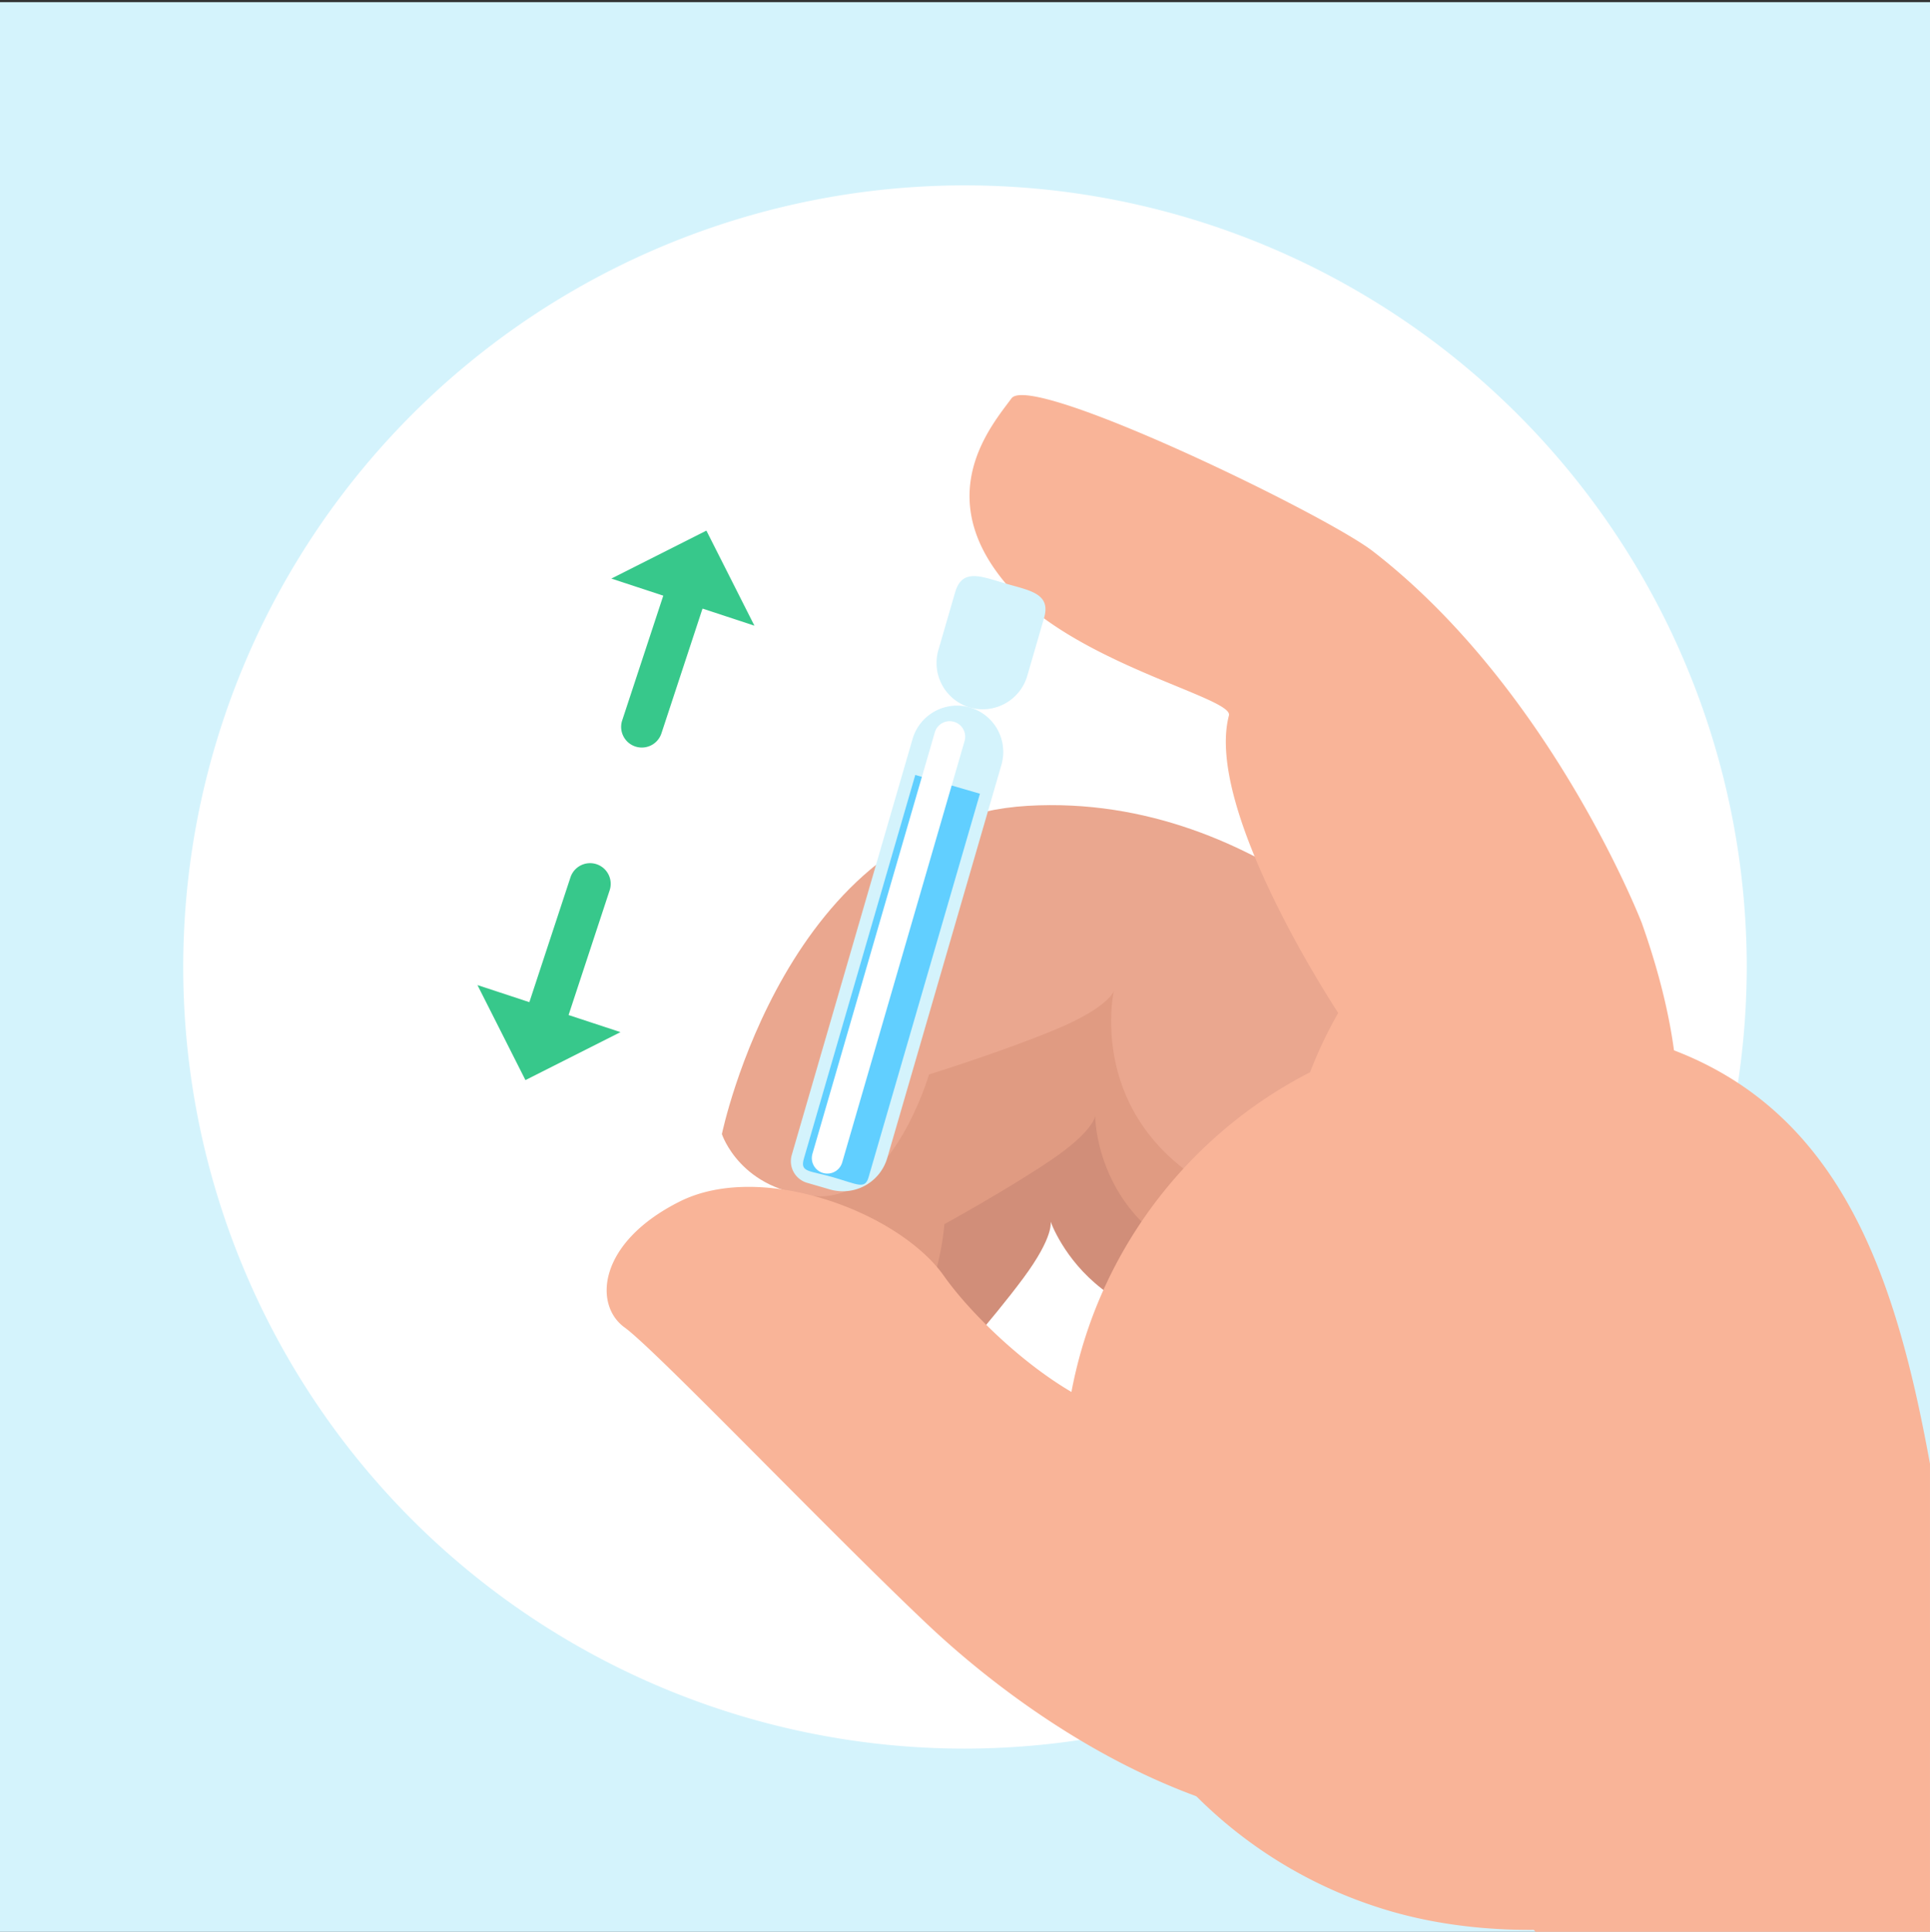 <svg viewBox="0 0 132 132.147" height="132.147" width="132" xmlns:xlink="http://www.w3.org/1999/xlink" xmlns="http://www.w3.org/2000/svg">
  <rect x="0" y="0" width="132" height="132.147" fill="#333333" stroke="none"/>
  <defs>
    <clipPath id="clip-path">
      <rect fill="none" transform="translate(-4829.181 2403.281)" height="132.147" width="131.418" data-sanitized-data-name="Rectangle 881" data-name="Rectangle 881" id="Rectangle_881"></rect>
    </clipPath>
  </defs>
  <g transform="translate(4829.762 -2403.281)" id="Illustration">
    <rect fill="#d4f3fc" transform="translate(-4829.762 2403.429)" height="132" width="132" data-sanitized-data-name="Rectangle 878" data-name="Rectangle 878" id="Rectangle_878"></rect>
    <path fill="#fff" d="M-4710.295,2469.429a53.549,53.549,0,0,1-53.467,53.467,53.452,53.452,0,0,1-53.468-53.467,53.467,53.467,0,0,1,53.468-53.468A53.487,53.487,0,0,1-4710.295,2469.429Z" data-sanitized-data-name="Path 14478" data-name="Path 14478" id="Path_14478"></path>
    <g data-sanitized-data-name="Group 8356" data-name="Group 8356" id="Group_8356">
      <g clip-path="url(#clip-path)" data-sanitized-data-name="Group 8355" data-name="Group 8355" id="Group_8355">
        <g data-sanitized-data-name="Group 8354" data-name="Group 8354" id="Group_8354">
          <path fill="#d18e79" d="M-4740.75,2476.7s-15.35-5.259-27.93,3.382-4.494,25.5-4.494,25.5,1.6,3.912,5.88,1.67,2.109-10.011,2.109-10.011,3.247-3.616,5.4-6.515,1.875-3.89,1.875-3.89,3.57,10.335,17.438,5.876S-4740.75,2476.7-4740.75,2476.7Z" data-sanitized-data-name="Path 14479" data-name="Path 14479" id="Path_14479"></path>
          <path fill="#e09b82" d="M-4735.309,2475.739s-12.739-10.05-27.472-6.068-14.416,23.607-14.416,23.607,1.937,3.183,6.716,2.486,5.309-8.746,5.309-8.746,4.262-2.335,7.254-4.356,3.059-3.049,3.059-3.049-.058,10.935,14.5,11.324S-4735.309,2475.739-4735.309,2475.739Z" data-sanitized-data-name="Path 14480" data-name="Path 14480" id="Path_14480"></path>
          <path fill="#eaa78f" d="M-4732.078,2471.313s-10.95-13.879-27.411-12.908-20.9,22.452-20.9,22.452,1.263,3.915,6.457,4.248,7.709-8.325,7.709-8.325,5.05-1.571,8.687-3.091,3.957-2.625,3.957-2.625-2.72,11.913,12.5,15.672S-4732.078,2471.313-4732.078,2471.313Z" data-sanitized-data-name="Path 14481" data-name="Path 14481" id="Path_14481"></path>
          <path fill="#f9b498" d="M-4717.682,2489.617a16.57,16.57,0,0,0-13.842-3.778c-8.081,1.671-11.29,8.8-16.106,13.264s-14.509-4.192-17.574-8.543-12.462-7.9-18.072-5.087-5.9,7.072-3.769,8.611,13.879,13.846,20.691,20.29c7.83,7.406,28.194,22.372,47.9,7.951S-4717.682,2489.617-4717.682,2489.617Z" data-sanitized-data-name="Path 14482" data-name="Path 14482" id="Path_14482"></path>
          <path fill="#f9b498" d="M-4696.2,2512.876c2.724,16.916-21.988,25.921-38.442,21.144a31.024,31.024,0,0,1-21.144-38.442,31.024,31.024,0,0,1,38.442-21.144C-4700.886,2479.211-4698.837,2496.475-4696.2,2512.876Z" data-sanitized-data-name="Path 14483" data-name="Path 14483" id="Path_14483"></path>
          <path fill="#f9b498" d="M-4717.474,2466.416s-6.181-15.976-18.382-25.419c-3.327-2.574-23.4-12.278-24.728-10.466s-5.509,6.59-.384,12.672c4.613,5.473,15.582,7.785,15.258,9.019-1.708,6.5,7.474,20.35,7.474,20.35a28.882,28.882,0,0,0-3.826,13.869c-.22,8.325,2.122,18.759,11.631,13.523S-4710.009,2487.486-4717.474,2466.416Z" data-sanitized-data-name="Path 14484" data-name="Path 14484" id="Path_14484"></path>
          <g data-sanitized-data-name="Group 8353" data-name="Group 8353" id="Group_8353">
            <path fill="#d4f3fc" transform="translate(-4766.467 2450.794) rotate(16.189)" d="M3.165,0h0A3.165,3.165,0,0,1,6.33,3.165v28a3.165,3.165,0,0,1-3.165,3.165H1.535A1.535,1.535,0,0,1,0,32.8V3.165A3.165,3.165,0,0,1,3.165,0Z" data-sanitized-data-name="Rectangle 879" data-name="Rectangle 879" id="Rectangle_879"></path>
            <path fill="#61cfff" d="M-4767.162,2456.291l-7.619,26.244c-.277.956.351.8,2.022,1.284h0c1.672.485,2.153.832,2.4,0l7.619-26.244Z" data-sanitized-data-name="Path 14485" data-name="Path 14485" id="Path_14485"></path>
            <path fill="#d4f3fc" d="M-4763.428,2451.677h0a3.176,3.176,0,0,1-2.157-3.922l1.15-3.961c.485-1.671,1.8-1.076,3.467-.591h0c1.672.485,3.1.684,2.612,2.356l-1.15,3.961A3.175,3.175,0,0,1-4763.428,2451.677Z" data-sanitized-data-name="Path 14486" data-name="Path 14486" id="Path_14486"></path>
            <path fill="#fff" d="M-4773.173,2483.56a1.044,1.044,0,0,1-.3-.042,1.059,1.059,0,0,1-.723-1.313l8.369-28.826a1.058,1.058,0,0,1,1.313-.722,1.059,1.059,0,0,1,.723,1.313l-8.369,28.826A1.06,1.06,0,0,1-4773.173,2483.56Z" data-sanitized-data-name="Path 14487" data-name="Path 14487" id="Path_14487"></path>
          </g>
          <rect fill="#f9b498" transform="translate(-4733.127 2525.587) rotate(-40.432)" height="67.12" width="33.759" data-sanitized-data-name="Rectangle 880" data-name="Rectangle 880" id="Rectangle_880"></rect>
          <path fill="#02b4ff" d="M-4588.75,2648c27.145-31.1-56.952-95.884-57.76-96.476l-38.968-31.659c-.59.942-1.246,1.951-1.9,3.027a230.893,230.893,0,0,1-30.01,37.28c8.013,11.39,15.417,22.053,20.366,28.339C-4657.5,2639.194-4614.115,2677.078-4588.75,2648Z" data-sanitized-data-name="Path 14488" data-name="Path 14488" id="Path_14488"></path>
        </g>
      </g>
    </g>
    <g data-sanitized-data-name="Group 8357" data-name="Group 8357" id="Group_8357">
      <path fill="#37c88b" d="M-4781.449,2439.578l-6.5,3.281,3.551,1.169-2.81,8.533a1.413,1.413,0,0,0,.9,1.785,1.413,1.413,0,0,0,1.784-.9l2.81-8.534,3.55,1.169Z" data-sanitized-data-name="Path 14489" data-name="Path 14489" id="Path_14489"></path>
      <path fill="#37c88b" d="M-4790.747,2463.3l-2.81,8.534-3.55-1.169,3.282,6.5,6.5-3.281-3.55-1.169,2.81-8.534a1.414,1.414,0,0,0-.9-1.785A1.413,1.413,0,0,0-4790.747,2463.3Z" data-sanitized-data-name="Path 14490" data-name="Path 14490" id="Path_14490"></path>
    </g>
  </g>
</svg>
